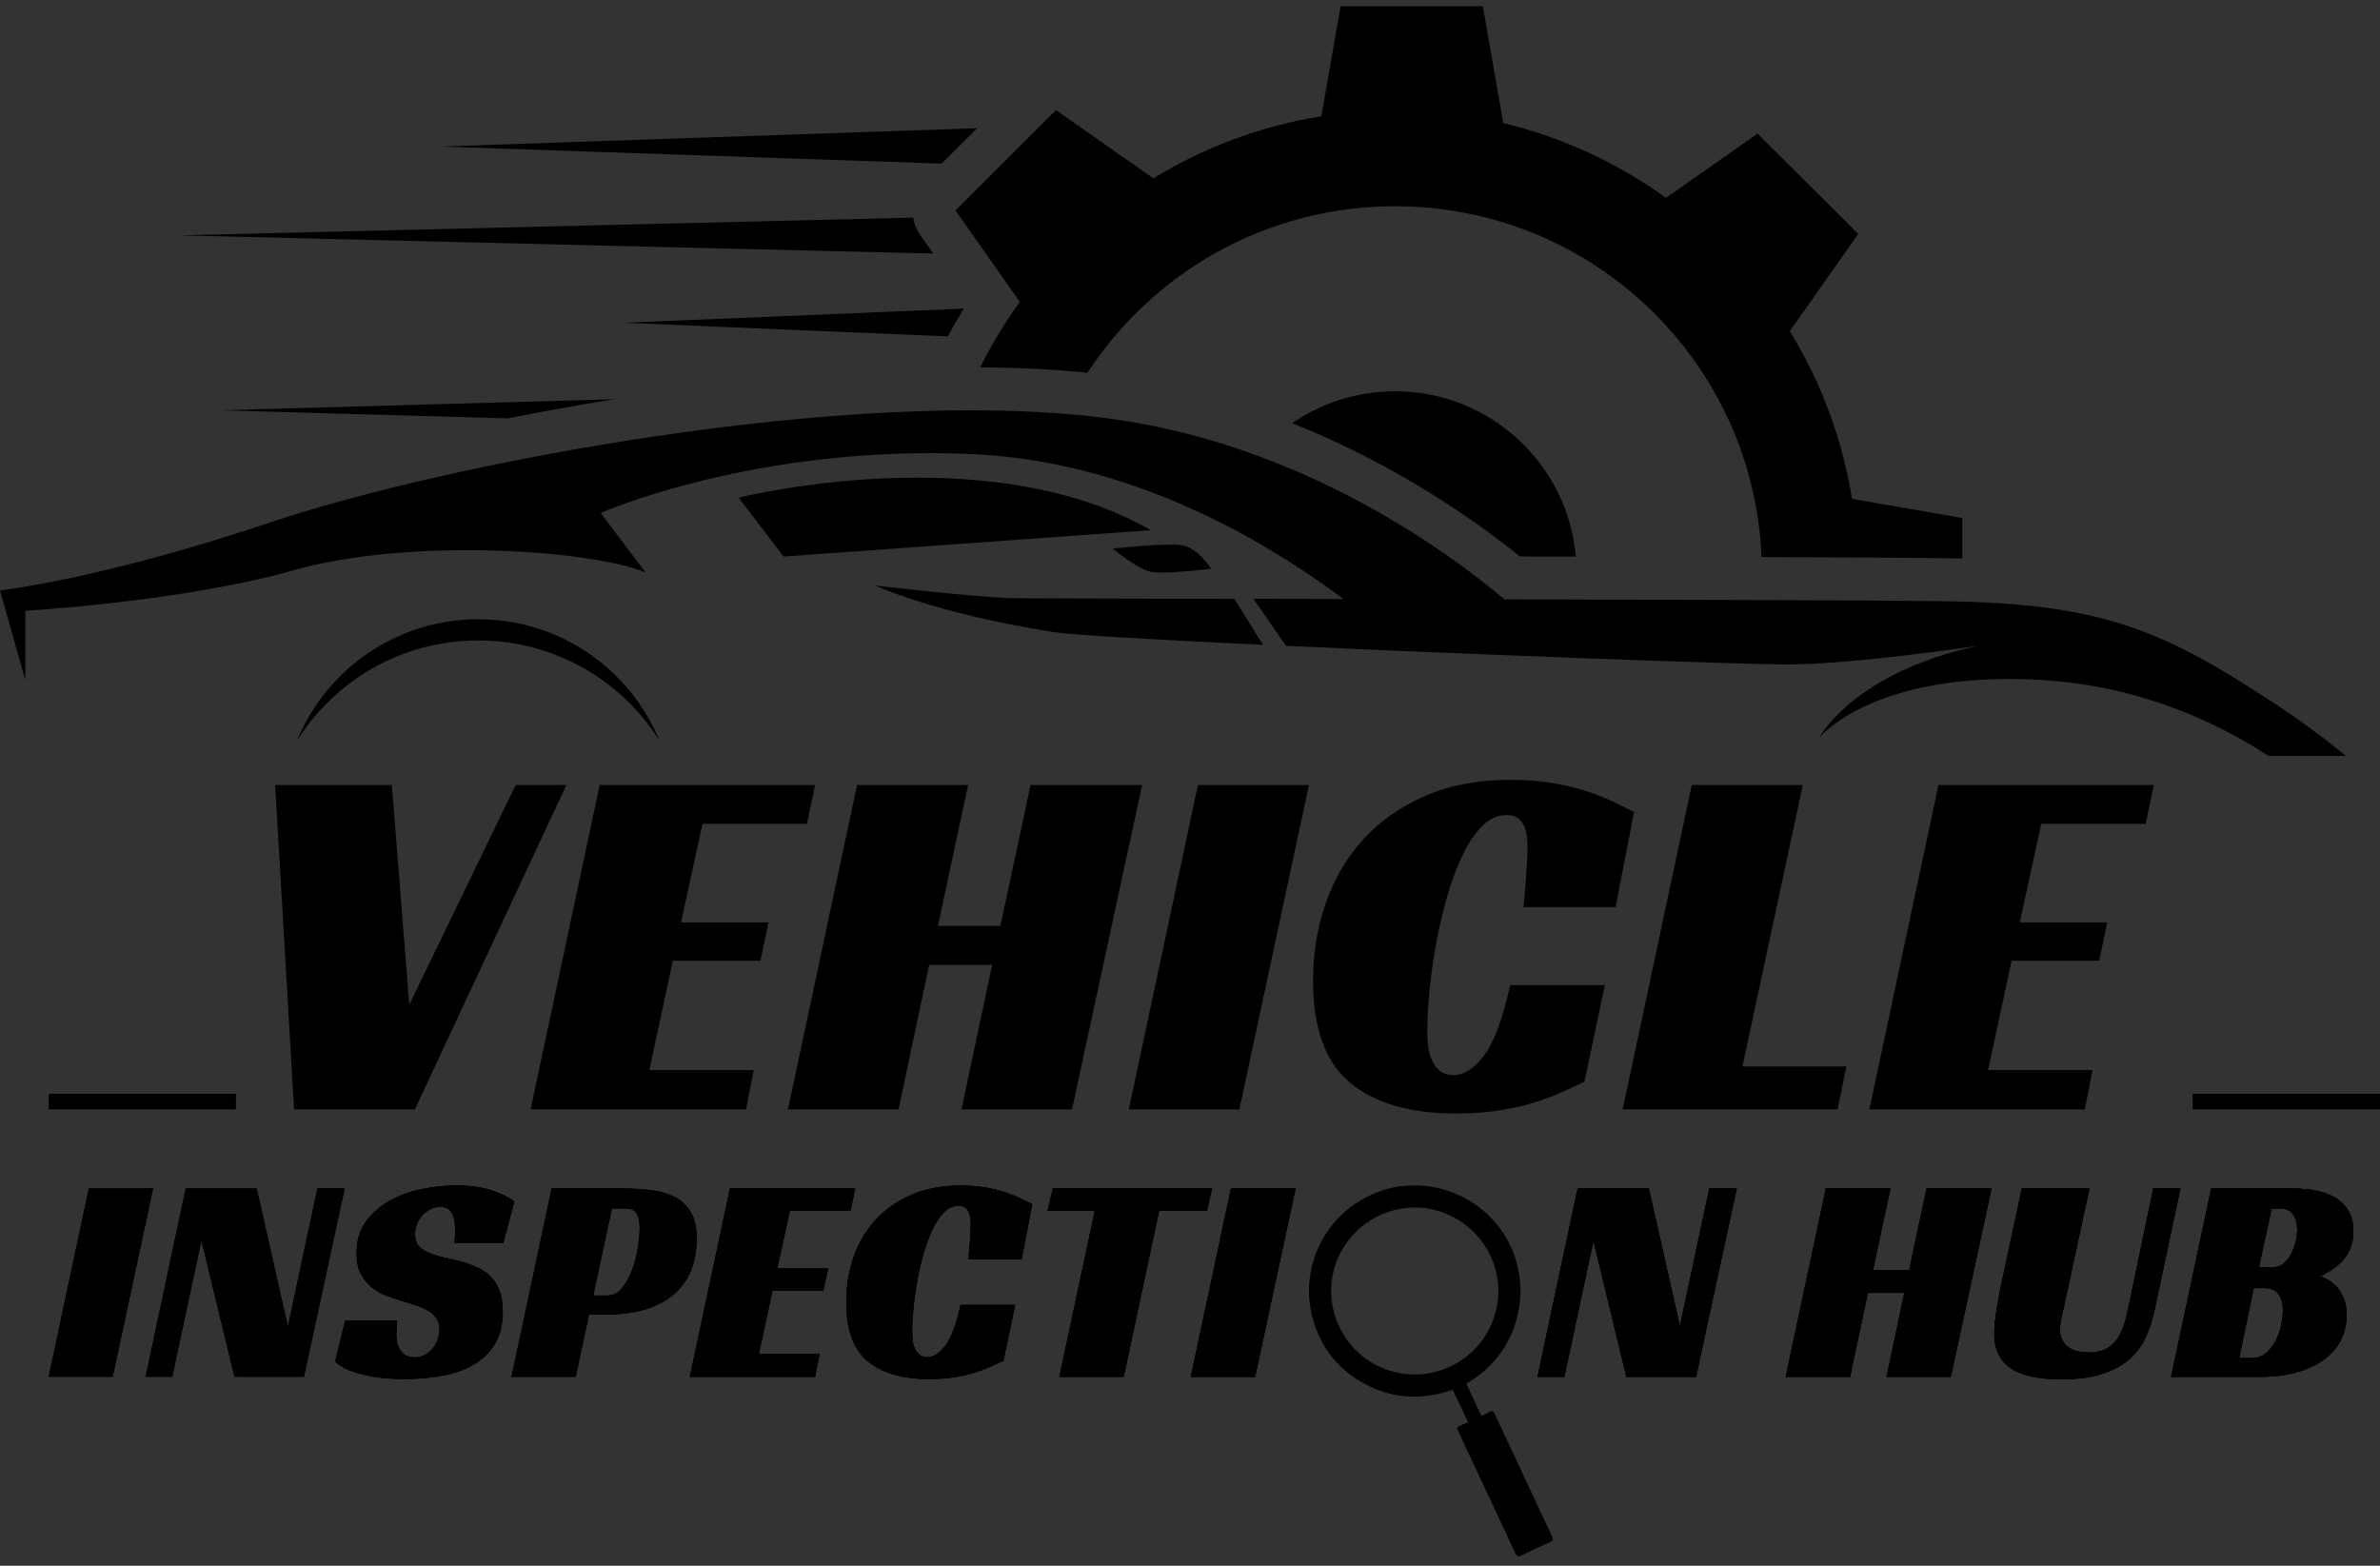 <svg width="152" height="100" viewBox="0 0 152 100" fill="none" xmlns="http://www.w3.org/2000/svg">
<rect x="0" y="0" width="152" height="100" fill="#333333" stroke="none"/>
<g clip-path="url(#clip0_78_300)">
<path d="M118.278 31.865C117.656 27.988 116.283 24.365 114.306 21.15L118.675 14.945L112.251 8.532L106.404 12.636C103.328 10.419 99.811 8.775 96.008 7.862L94.7 0.397H85.617L84.392 7.425C80.508 8.045 76.879 9.421 73.659 11.39L67.444 7.033L61.02 13.44L65.131 19.281C64.179 20.592 63.335 21.991 62.604 23.462C65.054 23.474 67.351 23.587 69.455 23.807C73.631 17.405 80.868 13.171 89.094 13.171C101.706 13.171 111.991 23.117 112.501 35.58C117.629 35.596 121.986 35.619 124.266 35.652C124.624 35.657 124.976 35.663 125.322 35.673V33.083L118.278 31.86V31.865Z" fill="black"/>
<path d="M97.073 35.541C94.303 33.308 89.215 29.692 82.529 27.026C84.392 25.743 86.656 24.991 89.094 24.991C95.154 24.991 100.129 29.632 100.639 35.545C99.435 35.545 98.242 35.541 97.073 35.541Z" fill="black"/>
<path d="M77.35 36.319C77.35 36.319 76.499 34.967 75.457 34.818C74.415 34.67 71.061 35.036 71.061 35.036C71.061 35.036 72.606 36.319 73.476 36.511C74.344 36.701 77.35 36.322 77.35 36.322V36.319Z" fill="black"/>
<path d="M64.423 38.193C62.096 38.123 55.876 37.396 55.876 37.396C59.054 38.749 63.539 39.789 67.24 40.363C68.509 40.56 73.924 40.866 80.663 41.185L78.831 38.251C71.04 38.234 65.205 38.221 64.428 38.197L64.423 38.193Z" fill="black"/>
<path d="M30.543 39.55C25.312 39.55 20.832 42.758 18.964 47.312C21.379 43.464 25.66 40.903 30.543 40.903C35.427 40.903 39.71 43.464 42.123 47.312C40.255 42.758 35.775 39.55 30.543 39.55Z" fill="black"/>
<path d="M145.04 44.782C138.022 40.169 134.024 38.538 124.224 38.399C119.877 38.337 108.075 38.304 96.085 38.279C92.312 35.108 82.872 28.224 70.416 26.675C54.101 24.646 28.353 29.642 17.354 33.336C6.359 37.03 0 37.706 0 37.706L1.615 43.43V39.006C1.615 39.006 11.675 38.434 18.816 36.405C25.957 34.376 37.527 35.052 41.23 36.56L38.362 32.761C38.362 32.761 48.264 28.379 62.129 29.002C73.385 29.509 82.345 35.698 85.807 38.258C83.819 38.253 81.886 38.251 80.051 38.246L82.13 41.248C94.862 41.836 111.397 42.438 114.1 42.438C118.373 42.438 126.35 41.241 126.35 41.241C118.336 42.957 116.185 47.122 116.185 47.122C116.185 47.122 119.626 42.802 130.363 43.427C136.91 43.807 141.947 46.353 144.884 48.284H149.828C148.615 47.277 147.049 46.1 145.045 44.78L145.04 44.782Z" fill="black"/>
<path d="M50.048 35.545L47.176 31.786C47.176 31.786 62.954 27.817 73.492 33.859L50.046 35.545H50.048Z" fill="black"/>
<path d="M62.407 8.189L60.138 10.45L28.158 9.359L62.407 8.189Z" fill="black"/>
<path d="M59.6 16.194L11.45 15.031L58.314 13.901C58.379 14.297 58.535 14.679 58.776 15.02L59.6 16.194Z" fill="black"/>
<path d="M61.556 19.71C61.198 20.286 60.857 20.877 60.539 21.482L39.856 20.615L61.556 19.71Z" fill="black"/>
<path d="M39.241 25.498C36.896 25.875 34.603 26.288 32.416 26.721L14.101 26.204L39.241 25.496V25.498Z" fill="black"/>
<path d="M15.066 69.862H3.102V70.856H15.066V69.862Z" fill="black"/>
<path d="M152.002 69.862H140.038V70.856H152.002V69.862Z" fill="black"/>
<path d="M17.574 50.135H25.026L26.138 64.166L32.935 50.135H36.172L26.497 70.856H18.783L17.574 50.135Z" fill="black"/>
<path d="M38.297 50.135H52.057L51.535 52.616H44.867L43.494 58.913H49.083L48.561 61.361H42.972L41.468 68.345H48.136L47.647 70.858H33.887L38.299 50.137L38.297 50.135Z" fill="black"/>
<path d="M68.465 70.856H61.405L63.365 61.621H59.344L57.384 70.856H50.324L54.737 50.135H61.829L59.901 59.14H63.889L65.817 50.135H72.942L68.465 70.856Z" fill="black"/>
<path d="M79.153 70.856H72.093L76.506 50.135H83.598L79.153 70.856Z" fill="black"/>
<path d="M101.182 69.093C100.637 69.355 100.075 69.609 99.5 69.859C98.922 70.11 98.307 70.327 97.653 70.513C96.999 70.698 96.287 70.844 95.512 70.953C94.739 71.062 93.894 71.115 92.978 71.115C90.057 71.115 87.809 70.462 86.229 69.158C84.649 67.851 83.86 65.677 83.86 62.631C83.86 60.868 84.132 59.21 84.677 57.656C85.222 56.102 86.027 54.742 87.097 53.577C88.164 52.414 89.482 51.495 91.052 50.818C92.621 50.144 94.419 49.806 96.447 49.806C97.405 49.806 98.282 49.871 99.078 50.001C99.873 50.13 100.593 50.3 101.235 50.506C101.878 50.712 102.456 50.934 102.968 51.175C103.479 51.416 103.943 51.643 104.358 51.861L103.182 57.929H97.298C97.319 57.711 97.347 57.429 97.379 57.081C97.412 56.734 97.44 56.379 97.46 56.02C97.481 55.661 97.504 55.309 97.525 54.96C97.546 54.612 97.558 54.318 97.558 54.08C97.558 53.906 97.546 53.704 97.525 53.475C97.504 53.248 97.449 53.023 97.363 52.806C97.277 52.588 97.14 52.41 96.955 52.266C96.769 52.125 96.523 52.053 96.219 52.053C95.653 52.053 95.136 52.287 94.667 52.755C94.198 53.222 93.778 53.843 93.41 54.614C93.038 55.386 92.711 56.261 92.428 57.241C92.145 58.221 91.911 59.214 91.725 60.227C91.54 61.239 91.398 62.232 91.301 63.212C91.203 64.192 91.155 65.051 91.155 65.79C91.155 66.008 91.166 66.279 91.187 66.605C91.208 66.932 91.273 67.247 91.384 67.553C91.493 67.858 91.663 68.118 91.89 68.335C92.12 68.553 92.431 68.662 92.823 68.662C93.498 68.662 94.152 68.243 94.783 67.407C95.414 66.571 95.971 65.074 96.451 62.92H102.497L101.189 69.088L101.182 69.093Z" fill="black"/>
<path d="M108.044 50.135H115.137L111.281 68.113H117.916L117.362 70.853H103.634L108.047 50.133L108.044 50.135Z" fill="black"/>
<path d="M123.798 50.135H137.558L137.036 52.616H130.368L128.995 58.913H134.583L134.061 61.361H128.472L126.969 68.345H133.637L133.147 70.858H119.387L123.8 50.137L123.798 50.135Z" fill="black"/>
<path d="M7.204 87.935H3.102L5.666 75.898H9.786L7.204 87.935Z" fill="url(#paint0_linear_78_300)"/>
<path d="M19.414 87.935H14.971L12.865 79.233L11.004 87.935H9.294L11.858 75.898H16.396L18.389 84.713L20.268 75.898H22.015L19.414 87.935Z" fill="url(#paint1_linear_78_300)"/>
<path d="M29.003 79.386C29.04 79.196 29.061 78.936 29.061 78.608C29.061 78.418 29.049 78.232 29.024 78.047C28.998 77.864 28.954 77.7 28.892 77.554C28.829 77.408 28.734 77.294 28.606 77.213C28.479 77.132 28.314 77.091 28.112 77.091C27.885 77.091 27.676 77.141 27.486 77.241C27.295 77.341 27.128 77.473 26.982 77.63C26.836 77.788 26.722 77.971 26.641 78.179C26.56 78.388 26.518 78.605 26.518 78.832C26.518 79.161 26.604 79.414 26.776 79.59C26.947 79.766 27.172 79.912 27.451 80.025C27.729 80.139 28.045 80.234 28.4 80.31C28.755 80.386 29.121 80.474 29.502 80.576C29.817 80.664 30.135 80.778 30.451 80.917C30.766 81.056 31.049 81.243 31.295 81.475C31.541 81.709 31.741 82.012 31.894 82.385C32.044 82.758 32.121 83.224 32.121 83.78C32.121 84.576 31.963 85.246 31.645 85.79C31.33 86.334 30.892 86.777 30.335 87.117C29.778 87.458 29.117 87.706 28.351 87.856C27.585 88.007 26.753 88.083 25.855 88.083C24.957 88.083 24.2 88.023 23.623 87.902C23.047 87.782 22.595 87.652 22.265 87.513C21.873 87.349 21.581 87.159 21.391 86.944L22.036 84.347H25.377C25.365 84.461 25.351 84.616 25.34 84.813C25.328 85.01 25.321 85.162 25.321 85.278C25.321 85.429 25.34 85.588 25.379 85.753C25.416 85.917 25.477 86.068 25.56 86.207C25.641 86.346 25.759 86.459 25.91 86.547C26.061 86.635 26.251 86.68 26.481 86.68C26.734 86.68 26.959 86.621 27.156 86.508C27.353 86.395 27.518 86.253 27.65 86.082C27.783 85.91 27.885 85.721 27.954 85.512C28.024 85.304 28.059 85.097 28.059 84.896C28.059 84.618 27.991 84.384 27.859 84.194C27.727 84.004 27.546 83.844 27.319 83.71C27.091 83.578 26.827 83.465 26.53 83.37C26.233 83.275 25.924 83.177 25.609 83.076C25.305 82.987 24.985 82.879 24.651 82.754C24.314 82.626 24.008 82.45 23.73 82.223C23.451 81.996 23.219 81.709 23.036 81.362C22.852 81.014 22.76 80.569 22.76 80.025C22.76 79.217 22.966 78.538 23.377 77.987C23.788 77.438 24.307 76.991 24.934 76.65C25.56 76.31 26.247 76.067 26.994 75.921C27.741 75.775 28.448 75.703 29.121 75.703C30.008 75.703 30.771 75.807 31.409 76.016C32.047 76.224 32.532 76.468 32.861 76.745L32.158 79.381H29.005L29.003 79.386Z" fill="url(#paint2_linear_78_300)"/>
<path d="M37.622 83.953L36.768 87.935H32.666L35.23 75.898H39.617C40.339 75.898 40.998 75.935 41.592 76.011C42.185 76.088 42.698 76.238 43.13 76.465C43.559 76.692 43.895 77.019 44.137 77.443C44.378 77.867 44.498 78.432 44.498 79.14C44.498 79.798 44.394 80.419 44.185 81.007C43.977 81.596 43.64 82.107 43.178 82.543C42.717 82.978 42.118 83.323 41.385 83.576C40.65 83.828 39.759 83.956 38.708 83.956H37.624L37.622 83.953ZM38.761 82.74C39.142 82.74 39.459 82.582 39.719 82.265C39.979 81.95 40.195 81.563 40.364 81.109C40.533 80.655 40.659 80.18 40.735 79.687C40.812 79.194 40.849 78.765 40.849 78.399C40.849 78.059 40.791 77.772 40.677 77.538C40.564 77.304 40.315 77.188 39.937 77.188H39.084L37.886 82.742H38.759L38.761 82.74Z" fill="url(#paint3_linear_78_300)"/>
<path d="M64.094 86.911C63.778 87.062 63.451 87.212 63.117 87.356C62.78 87.502 62.423 87.627 62.045 87.736C61.664 87.842 61.252 87.928 60.801 87.993C60.351 88.055 59.862 88.088 59.331 88.088C57.635 88.088 56.326 87.708 55.41 86.95C54.491 86.193 54.034 84.928 54.034 83.159C54.034 82.135 54.192 81.172 54.509 80.268C54.825 79.365 55.294 78.575 55.915 77.899C56.535 77.222 57.303 76.69 58.212 76.296C59.124 75.905 60.168 75.708 61.344 75.708C61.901 75.708 62.411 75.745 62.873 75.821C63.335 75.898 63.752 75.995 64.126 76.115C64.499 76.236 64.836 76.365 65.133 76.504C65.43 76.644 65.699 76.775 65.94 76.903L65.256 80.428H61.838C61.85 80.303 61.866 80.139 61.885 79.935C61.903 79.733 61.92 79.527 61.931 79.319C61.943 79.11 61.957 78.904 61.968 78.703C61.98 78.501 61.987 78.33 61.987 78.191C61.987 78.089 61.98 77.973 61.968 77.841C61.957 77.709 61.924 77.579 61.873 77.452C61.822 77.324 61.743 77.22 61.637 77.139C61.53 77.058 61.386 77.016 61.21 77.016C60.88 77.016 60.579 77.153 60.307 77.424C60.036 77.695 59.792 78.056 59.576 78.506C59.361 78.955 59.17 79.462 59.006 80.032C58.841 80.602 58.704 81.178 58.597 81.767C58.491 82.355 58.407 82.932 58.351 83.502C58.293 84.071 58.266 84.569 58.266 84.998C58.266 85.125 58.273 85.283 58.284 85.473C58.296 85.663 58.335 85.846 58.398 86.022C58.461 86.198 58.56 86.351 58.693 86.476C58.825 86.603 59.006 86.666 59.233 86.666C59.625 86.666 60.006 86.422 60.372 85.936C60.739 85.45 61.061 84.581 61.34 83.33H64.852L64.094 86.913V86.911Z" fill="url(#paint4_linear_78_300)"/>
<path d="M77.081 77.338H74.023L71.764 87.935H67.662L69.921 77.338H66.903L67.244 75.898H77.404L77.081 77.338Z" fill="black"/>
<path d="M80.157 87.935H76.056L78.619 75.898H82.74L80.157 87.935Z" fill="black"/>
<path d="M108.316 87.935H103.873L101.766 79.233L99.906 87.935H98.196L100.76 75.898H105.298L107.29 84.713L109.17 75.898H110.917L108.316 87.935Z" fill="black"/>
<path d="M124.589 87.935H120.487L121.626 82.571H119.29L118.151 87.935H114.049L116.612 75.898H120.733L119.612 81.13H121.93L123.05 75.898H127.189L124.589 87.935Z" fill="black"/>
<path d="M131.767 83.631C131.704 83.909 131.653 84.15 131.616 84.352C131.579 84.553 131.558 84.743 131.558 84.921C131.558 85.364 131.714 85.718 132.024 85.982C132.335 86.249 132.792 86.381 133.4 86.381C133.843 86.381 134.208 86.304 134.493 86.154C134.778 86.003 135.013 85.799 135.196 85.547C135.379 85.294 135.525 85.005 135.632 84.676C135.739 84.347 135.832 83.999 135.908 83.634L137.523 75.9H139.251L137.6 83.673C137.472 84.28 137.289 84.85 137.05 85.38C136.808 85.91 136.465 86.378 136.015 86.784C135.565 87.189 134.987 87.506 134.277 87.74C133.567 87.974 132.688 88.09 131.637 88.09C130.18 88.09 129.106 87.854 128.41 87.379C127.714 86.904 127.366 86.174 127.366 85.19C127.366 84.748 127.424 84.185 127.538 83.504C127.651 82.821 127.797 82.082 127.974 81.285L129.131 75.902H133.442L131.772 83.636L131.767 83.631Z" fill="black"/>
<path d="M150.299 78.647C150.299 79.013 150.246 79.342 150.137 79.634C150.03 79.925 149.88 80.183 149.692 80.412C149.504 80.641 149.281 80.843 149.028 81.019C148.775 81.197 148.497 81.359 148.193 81.512C148.332 81.563 148.497 81.642 148.687 81.748C148.877 81.855 149.061 82.005 149.237 82.193C149.413 82.383 149.562 82.626 149.682 82.922C149.803 83.219 149.863 83.583 149.863 84.013C149.863 84.583 149.743 85.107 149.501 85.586C149.26 86.066 148.903 86.48 148.43 86.828C147.954 87.175 147.372 87.446 146.683 87.643C145.993 87.84 145.198 87.937 144.3 87.937H138.66L141.223 75.9H146.216C146.71 75.9 147.2 75.935 147.687 76.004C148.174 76.074 148.61 76.21 148.998 76.412C149.383 76.613 149.696 76.896 149.938 77.255C150.179 77.614 150.299 78.079 150.299 78.649V78.647ZM143.769 86.742C144.149 86.742 144.465 86.635 144.717 86.42C144.97 86.204 145.179 85.941 145.344 85.623C145.509 85.308 145.625 84.975 145.694 84.627C145.764 84.28 145.799 83.974 145.799 83.708C145.799 83.265 145.706 82.916 145.522 82.656C145.339 82.397 145.045 82.267 144.639 82.267H143.936L143.005 86.742H143.764H143.769ZM145.135 80.94C145.413 80.94 145.65 80.859 145.847 80.694C146.044 80.53 146.205 80.324 146.332 80.078C146.46 79.833 146.553 79.566 146.618 79.281C146.68 78.997 146.713 78.742 146.713 78.513C146.713 78.147 146.627 77.834 146.457 77.575C146.286 77.315 146.017 77.185 145.65 77.185H145.079L144.263 80.94H145.135Z" fill="black"/>
<path d="M7.204 87.935H3.102L5.666 75.898H9.786L7.204 87.935Z" fill="black"/>
<path d="M19.414 87.935H14.971L12.865 79.233L11.004 87.935H9.294L11.858 75.898H16.396L18.389 84.713L20.268 75.898H22.015L19.414 87.935Z" fill="black"/>
<path d="M29.003 79.386C29.04 79.196 29.061 78.936 29.061 78.608C29.061 78.418 29.049 78.232 29.024 78.047C28.998 77.864 28.954 77.7 28.892 77.554C28.829 77.408 28.734 77.294 28.606 77.213C28.479 77.132 28.314 77.091 28.112 77.091C27.885 77.091 27.676 77.141 27.486 77.241C27.295 77.341 27.128 77.473 26.982 77.63C26.836 77.788 26.722 77.971 26.641 78.179C26.56 78.388 26.518 78.605 26.518 78.832C26.518 79.161 26.604 79.414 26.776 79.59C26.947 79.766 27.172 79.912 27.451 80.025C27.729 80.139 28.045 80.234 28.4 80.31C28.755 80.386 29.121 80.474 29.502 80.576C29.817 80.664 30.135 80.778 30.451 80.917C30.766 81.056 31.049 81.243 31.295 81.475C31.541 81.709 31.741 82.012 31.894 82.385C32.044 82.758 32.121 83.224 32.121 83.78C32.121 84.576 31.963 85.246 31.645 85.79C31.33 86.334 30.892 86.777 30.335 87.117C29.778 87.458 29.117 87.706 28.351 87.856C27.585 88.007 26.753 88.083 25.855 88.083C24.957 88.083 24.2 88.023 23.623 87.902C23.047 87.782 22.595 87.652 22.265 87.513C21.873 87.349 21.581 87.159 21.391 86.944L22.036 84.347H25.377C25.365 84.461 25.351 84.616 25.34 84.813C25.328 85.01 25.321 85.162 25.321 85.278C25.321 85.429 25.34 85.588 25.379 85.753C25.416 85.917 25.477 86.068 25.56 86.207C25.641 86.346 25.759 86.459 25.91 86.547C26.061 86.635 26.251 86.68 26.481 86.68C26.734 86.68 26.959 86.621 27.156 86.508C27.353 86.395 27.518 86.253 27.65 86.082C27.783 85.91 27.885 85.721 27.954 85.512C28.024 85.304 28.059 85.097 28.059 84.896C28.059 84.618 27.991 84.384 27.859 84.194C27.727 84.004 27.546 83.844 27.319 83.71C27.091 83.578 26.827 83.465 26.53 83.37C26.233 83.275 25.924 83.177 25.609 83.076C25.305 82.987 24.985 82.879 24.651 82.754C24.314 82.626 24.008 82.45 23.73 82.223C23.451 81.996 23.219 81.709 23.036 81.362C22.852 81.014 22.76 80.569 22.76 80.025C22.76 79.217 22.966 78.538 23.377 77.987C23.788 77.438 24.307 76.991 24.934 76.65C25.56 76.31 26.247 76.067 26.994 75.921C27.741 75.775 28.448 75.703 29.121 75.703C30.008 75.703 30.771 75.807 31.409 76.016C32.047 76.224 32.532 76.468 32.861 76.745L32.158 79.381H29.005L29.003 79.386Z" fill="black"/>
<path d="M37.622 83.953L36.768 87.935H32.666L35.23 75.898H39.617C40.339 75.898 40.998 75.935 41.592 76.011C42.185 76.088 42.698 76.238 43.13 76.465C43.559 76.692 43.895 77.019 44.137 77.443C44.378 77.867 44.498 78.432 44.498 79.14C44.498 79.798 44.394 80.419 44.185 81.007C43.977 81.596 43.64 82.107 43.178 82.543C42.717 82.978 42.118 83.323 41.385 83.576C40.65 83.828 39.759 83.956 38.708 83.956H37.624L37.622 83.953ZM38.761 82.74C39.142 82.74 39.459 82.582 39.719 82.265C39.979 81.95 40.195 81.563 40.364 81.109C40.533 80.655 40.659 80.18 40.735 79.687C40.812 79.194 40.849 78.765 40.849 78.399C40.849 78.059 40.791 77.772 40.677 77.538C40.564 77.304 40.315 77.188 39.937 77.188H39.084L37.886 82.742H38.759L38.761 82.74Z" fill="black"/>
<path d="M46.624 75.898H54.618L54.315 77.338H50.44L49.642 80.998H52.89L52.586 82.42H49.338L48.463 86.476H52.338L52.053 87.935H44.058L46.621 75.898H46.624Z" fill="black"/>
<path d="M64.094 86.911C63.778 87.062 63.451 87.212 63.117 87.356C62.78 87.502 62.423 87.627 62.045 87.736C61.664 87.842 61.252 87.928 60.801 87.993C60.351 88.055 59.862 88.088 59.331 88.088C57.635 88.088 56.326 87.708 55.41 86.95C54.491 86.193 54.034 84.928 54.034 83.159C54.034 82.135 54.192 81.172 54.509 80.268C54.825 79.365 55.294 78.575 55.915 77.899C56.535 77.222 57.303 76.69 58.212 76.296C59.124 75.905 60.168 75.708 61.344 75.708C61.901 75.708 62.411 75.745 62.873 75.821C63.335 75.898 63.752 75.995 64.126 76.115C64.499 76.236 64.836 76.365 65.133 76.504C65.43 76.644 65.699 76.775 65.94 76.903L65.256 80.428H61.838C61.85 80.303 61.866 80.139 61.885 79.935C61.903 79.733 61.92 79.527 61.931 79.319C61.943 79.11 61.957 78.904 61.968 78.703C61.98 78.501 61.987 78.33 61.987 78.191C61.987 78.089 61.98 77.973 61.968 77.841C61.957 77.709 61.924 77.579 61.873 77.452C61.822 77.324 61.743 77.22 61.637 77.139C61.53 77.058 61.386 77.016 61.21 77.016C60.88 77.016 60.579 77.153 60.307 77.424C60.036 77.695 59.792 78.056 59.576 78.506C59.361 78.955 59.17 79.462 59.006 80.032C58.841 80.602 58.704 81.178 58.597 81.767C58.491 82.355 58.407 82.932 58.351 83.502C58.293 84.071 58.266 84.569 58.266 84.998C58.266 85.125 58.273 85.283 58.284 85.473C58.296 85.663 58.335 85.846 58.398 86.022C58.461 86.198 58.56 86.351 58.693 86.476C58.825 86.603 59.006 86.666 59.233 86.666C59.625 86.666 60.006 86.422 60.372 85.936C60.739 85.45 61.061 84.581 61.34 83.33H64.852L64.094 86.913V86.911Z" fill="black"/>
<path d="M77.081 77.338H74.023L71.764 87.935H67.662L69.921 77.338H66.903L67.244 75.898H77.404L77.081 77.338Z" fill="black"/>
<path d="M80.157 87.935H76.056L78.619 75.898H82.74L80.157 87.935Z" fill="black"/>
<path d="M108.316 87.935H103.873L101.766 79.233L99.906 87.935H98.196L100.76 75.898H105.298L107.29 84.713L109.17 75.898H110.917L108.316 87.935Z" fill="black"/>
<path d="M124.589 87.935H120.487L121.626 82.571H119.29L118.151 87.935H114.049L116.612 75.898H120.733L119.612 81.13H121.93L123.05 75.898H127.189L124.589 87.935Z" fill="black"/>
<path d="M131.767 83.631C131.704 83.909 131.653 84.15 131.616 84.352C131.579 84.553 131.558 84.743 131.558 84.921C131.558 85.364 131.714 85.718 132.024 85.982C132.335 86.249 132.792 86.381 133.4 86.381C133.843 86.381 134.208 86.304 134.493 86.154C134.778 86.003 135.013 85.799 135.196 85.547C135.379 85.294 135.525 85.005 135.632 84.676C135.739 84.347 135.832 83.999 135.908 83.634L137.523 75.9H139.251L137.6 83.673C137.472 84.28 137.289 84.85 137.05 85.38C136.808 85.91 136.465 86.378 136.015 86.784C135.565 87.189 134.987 87.506 134.277 87.74C133.567 87.974 132.688 88.09 131.637 88.09C130.18 88.09 129.106 87.854 128.41 87.379C127.714 86.904 127.366 86.174 127.366 85.19C127.366 84.748 127.424 84.185 127.538 83.504C127.651 82.821 127.797 82.082 127.974 81.285L129.131 75.902H133.442L131.772 83.636L131.767 83.631Z" fill="black"/>
<path d="M150.299 78.647C150.299 79.013 150.246 79.342 150.137 79.634C150.03 79.925 149.88 80.183 149.692 80.412C149.504 80.641 149.281 80.843 149.028 81.019C148.775 81.197 148.497 81.359 148.193 81.512C148.332 81.563 148.497 81.642 148.687 81.748C148.877 81.855 149.061 82.005 149.237 82.193C149.413 82.383 149.562 82.626 149.682 82.922C149.803 83.219 149.863 83.583 149.863 84.013C149.863 84.583 149.743 85.107 149.501 85.586C149.26 86.066 148.903 86.48 148.43 86.828C147.954 87.175 147.372 87.446 146.683 87.643C145.993 87.84 145.198 87.937 144.3 87.937H138.66L141.223 75.9H146.216C146.71 75.9 147.2 75.935 147.687 76.004C148.174 76.074 148.61 76.21 148.998 76.412C149.383 76.613 149.696 76.896 149.938 77.255C150.179 77.614 150.299 78.079 150.299 78.649V78.647ZM143.769 86.742C144.149 86.742 144.465 86.635 144.717 86.42C144.97 86.204 145.179 85.941 145.344 85.623C145.509 85.308 145.625 84.975 145.694 84.627C145.764 84.28 145.799 83.974 145.799 83.708C145.799 83.265 145.706 82.916 145.522 82.656C145.339 82.397 145.045 82.267 144.639 82.267H143.936L143.005 86.742H143.764H143.769ZM145.135 80.94C145.413 80.94 145.65 80.859 145.847 80.694C146.044 80.53 146.205 80.324 146.332 80.078C146.46 79.833 146.553 79.566 146.618 79.281C146.68 78.997 146.713 78.742 146.713 78.513C146.713 78.147 146.627 77.834 146.457 77.575C146.286 77.315 146.017 77.185 145.65 77.185H145.079L144.263 80.94H145.135Z" fill="black"/>
<path d="M7.204 87.935H3.102L5.666 75.898H9.786L7.204 87.935Z" fill="black"/>
<path d="M19.414 87.935H14.971L12.865 79.233L11.004 87.935H9.294L11.858 75.898H16.396L18.389 84.713L20.268 75.898H22.015L19.414 87.935Z" fill="black"/>
<path d="M29.003 79.386C29.04 79.196 29.061 78.936 29.061 78.608C29.061 78.418 29.049 78.232 29.024 78.047C28.998 77.864 28.954 77.7 28.892 77.554C28.829 77.408 28.734 77.294 28.606 77.213C28.479 77.132 28.314 77.091 28.112 77.091C27.885 77.091 27.676 77.141 27.486 77.241C27.295 77.341 27.128 77.473 26.982 77.63C26.836 77.788 26.722 77.971 26.641 78.179C26.56 78.388 26.518 78.605 26.518 78.832C26.518 79.161 26.604 79.414 26.776 79.59C26.947 79.766 27.172 79.912 27.451 80.025C27.729 80.139 28.045 80.234 28.4 80.31C28.755 80.386 29.121 80.474 29.502 80.576C29.817 80.664 30.135 80.778 30.451 80.917C30.766 81.056 31.049 81.243 31.295 81.475C31.541 81.709 31.741 82.012 31.894 82.385C32.044 82.758 32.121 83.224 32.121 83.78C32.121 84.576 31.963 85.246 31.645 85.79C31.33 86.334 30.892 86.777 30.335 87.117C29.778 87.458 29.117 87.706 28.351 87.856C27.585 88.007 26.753 88.083 25.855 88.083C24.957 88.083 24.2 88.023 23.623 87.902C23.047 87.782 22.595 87.652 22.265 87.513C21.873 87.349 21.581 87.159 21.391 86.944L22.036 84.347H25.377C25.365 84.461 25.351 84.616 25.34 84.813C25.328 85.01 25.321 85.162 25.321 85.278C25.321 85.429 25.34 85.588 25.379 85.753C25.416 85.917 25.477 86.068 25.56 86.207C25.641 86.346 25.759 86.459 25.91 86.547C26.061 86.635 26.251 86.68 26.481 86.68C26.734 86.68 26.959 86.621 27.156 86.508C27.353 86.395 27.518 86.253 27.65 86.082C27.783 85.91 27.885 85.721 27.954 85.512C28.024 85.304 28.059 85.097 28.059 84.896C28.059 84.618 27.991 84.384 27.859 84.194C27.727 84.004 27.546 83.844 27.319 83.71C27.091 83.578 26.827 83.465 26.53 83.37C26.233 83.275 25.924 83.177 25.609 83.076C25.305 82.987 24.985 82.879 24.651 82.754C24.314 82.626 24.008 82.45 23.73 82.223C23.451 81.996 23.219 81.709 23.036 81.362C22.852 81.014 22.76 80.569 22.76 80.025C22.76 79.217 22.966 78.538 23.377 77.987C23.788 77.438 24.307 76.991 24.934 76.65C25.56 76.31 26.247 76.067 26.994 75.921C27.741 75.775 28.448 75.703 29.121 75.703C30.008 75.703 30.771 75.807 31.409 76.016C32.047 76.224 32.532 76.468 32.861 76.745L32.158 79.381H29.005L29.003 79.386Z" fill="black"/>
<path d="M37.622 83.953L36.768 87.935H32.666L35.23 75.898H39.617C40.339 75.898 40.998 75.935 41.592 76.011C42.185 76.088 42.698 76.238 43.13 76.465C43.559 76.692 43.895 77.019 44.137 77.443C44.378 77.867 44.498 78.432 44.498 79.14C44.498 79.798 44.394 80.419 44.185 81.007C43.977 81.596 43.64 82.107 43.178 82.543C42.717 82.978 42.118 83.323 41.385 83.576C40.65 83.828 39.759 83.956 38.708 83.956H37.624L37.622 83.953ZM38.761 82.74C39.142 82.74 39.459 82.582 39.719 82.265C39.979 81.95 40.195 81.563 40.364 81.109C40.533 80.655 40.659 80.18 40.735 79.687C40.812 79.194 40.849 78.765 40.849 78.399C40.849 78.059 40.791 77.772 40.677 77.538C40.564 77.304 40.315 77.188 39.937 77.188H39.084L37.886 82.742H38.759L38.761 82.74Z" fill="black"/>
<path d="M46.624 75.898H54.618L54.315 77.338H50.44L49.642 80.998H52.89L52.586 82.42H49.338L48.463 86.476H52.338L52.053 87.935H44.058L46.621 75.898H46.624Z" fill="black"/>
<path d="M64.094 86.911C63.778 87.062 63.451 87.212 63.117 87.356C62.78 87.502 62.423 87.627 62.045 87.736C61.664 87.842 61.252 87.928 60.801 87.993C60.351 88.055 59.862 88.088 59.331 88.088C57.635 88.088 56.326 87.708 55.41 86.95C54.491 86.193 54.034 84.928 54.034 83.159C54.034 82.135 54.192 81.172 54.509 80.268C54.825 79.365 55.294 78.575 55.915 77.899C56.535 77.222 57.303 76.69 58.212 76.296C59.124 75.905 60.168 75.708 61.344 75.708C61.901 75.708 62.411 75.745 62.873 75.821C63.335 75.898 63.752 75.995 64.126 76.115C64.499 76.236 64.836 76.365 65.133 76.504C65.43 76.644 65.699 76.775 65.94 76.903L65.256 80.428H61.838C61.85 80.303 61.866 80.139 61.885 79.935C61.903 79.733 61.92 79.527 61.931 79.319C61.943 79.11 61.957 78.904 61.968 78.703C61.98 78.501 61.987 78.33 61.987 78.191C61.987 78.089 61.98 77.973 61.968 77.841C61.957 77.709 61.924 77.579 61.873 77.452C61.822 77.324 61.743 77.22 61.637 77.139C61.53 77.058 61.386 77.016 61.21 77.016C60.88 77.016 60.579 77.153 60.307 77.424C60.036 77.695 59.792 78.056 59.576 78.506C59.361 78.955 59.17 79.462 59.006 80.032C58.841 80.602 58.704 81.178 58.597 81.767C58.491 82.355 58.407 82.932 58.351 83.502C58.293 84.071 58.266 84.569 58.266 84.998C58.266 85.125 58.273 85.283 58.284 85.473C58.296 85.663 58.335 85.846 58.398 86.022C58.461 86.198 58.56 86.351 58.693 86.476C58.825 86.603 59.006 86.666 59.233 86.666C59.625 86.666 60.006 86.422 60.372 85.936C60.739 85.45 61.061 84.581 61.34 83.33H64.852L64.094 86.913V86.911Z" fill="black"/>
<path d="M77.081 77.338H74.023L71.764 87.935H67.662L69.921 77.338H66.903L67.244 75.898H77.404L77.081 77.338Z" fill="black"/>
<path d="M80.157 87.935H76.056L78.619 75.898H82.74L80.157 87.935Z" fill="black"/>
<path d="M108.316 87.935H103.873L101.766 79.233L99.906 87.935H98.196L100.76 75.898H105.298L107.29 84.713L109.17 75.898H110.917L108.316 87.935Z" fill="black"/>
<path d="M124.589 87.935H120.487L121.626 82.571H119.29L118.151 87.935H114.049L116.612 75.898H120.733L119.612 81.13H121.93L123.05 75.898H127.189L124.589 87.935Z" fill="black"/>
<path d="M131.767 83.631C131.704 83.909 131.653 84.15 131.616 84.352C131.579 84.553 131.558 84.743 131.558 84.921C131.558 85.364 131.714 85.718 132.024 85.982C132.335 86.249 132.792 86.381 133.4 86.381C133.843 86.381 134.208 86.304 134.493 86.154C134.778 86.003 135.013 85.799 135.196 85.547C135.379 85.294 135.525 85.005 135.632 84.676C135.739 84.347 135.832 83.999 135.908 83.634L137.523 75.9H139.251L137.6 83.673C137.472 84.28 137.289 84.85 137.05 85.38C136.808 85.91 136.465 86.378 136.015 86.784C135.565 87.189 134.987 87.506 134.277 87.74C133.567 87.974 132.688 88.09 131.637 88.09C130.18 88.09 129.106 87.854 128.41 87.379C127.714 86.904 127.366 86.174 127.366 85.19C127.366 84.748 127.424 84.185 127.538 83.504C127.651 82.821 127.797 82.082 127.974 81.285L129.131 75.902H133.442L131.772 83.636L131.767 83.631Z" fill="black"/>
<path d="M150.299 78.647C150.299 79.013 150.246 79.342 150.137 79.634C150.03 79.925 149.88 80.183 149.692 80.412C149.504 80.641 149.281 80.843 149.028 81.019C148.775 81.197 148.497 81.359 148.193 81.512C148.332 81.563 148.497 81.642 148.687 81.748C148.877 81.855 149.061 82.005 149.237 82.193C149.413 82.383 149.562 82.626 149.682 82.922C149.803 83.219 149.863 83.583 149.863 84.013C149.863 84.583 149.743 85.107 149.501 85.586C149.26 86.066 148.903 86.48 148.43 86.828C147.954 87.175 147.372 87.446 146.683 87.643C145.993 87.84 145.198 87.937 144.3 87.937H138.66L141.223 75.9H146.216C146.71 75.9 147.2 75.935 147.687 76.004C148.174 76.074 148.61 76.21 148.998 76.412C149.383 76.613 149.696 76.896 149.938 77.255C150.179 77.614 150.299 78.079 150.299 78.649V78.647ZM143.769 86.742C144.149 86.742 144.465 86.635 144.717 86.42C144.97 86.204 145.179 85.941 145.344 85.623C145.509 85.308 145.625 84.975 145.694 84.627C145.764 84.28 145.799 83.974 145.799 83.708C145.799 83.265 145.706 82.916 145.522 82.656C145.339 82.397 145.045 82.267 144.639 82.267H143.936L143.005 86.742H143.764H143.769ZM145.135 80.94C145.413 80.94 145.65 80.859 145.847 80.694C146.044 80.53 146.205 80.324 146.332 80.078C146.46 79.833 146.553 79.566 146.618 79.281C146.68 78.997 146.713 78.742 146.713 78.513C146.713 78.147 146.627 77.834 146.457 77.575C146.286 77.315 146.017 77.185 145.65 77.185H145.079L144.263 80.94H145.135Z" fill="black"/>
<path d="M7.204 87.935H3.102L5.666 75.898H9.786L7.204 87.935Z" fill="black"/>
<path d="M19.414 87.935H14.971L12.865 79.233L11.004 87.935H9.294L11.858 75.898H16.396L18.389 84.713L20.268 75.898H22.015L19.414 87.935Z" fill="black"/>
<path d="M29.003 79.386C29.04 79.196 29.061 78.936 29.061 78.608C29.061 78.418 29.049 78.232 29.024 78.047C28.998 77.864 28.954 77.7 28.892 77.554C28.829 77.408 28.734 77.294 28.606 77.213C28.479 77.132 28.314 77.091 28.112 77.091C27.885 77.091 27.676 77.141 27.486 77.241C27.295 77.341 27.128 77.473 26.982 77.63C26.836 77.788 26.722 77.971 26.641 78.179C26.56 78.388 26.518 78.605 26.518 78.832C26.518 79.161 26.604 79.414 26.776 79.59C26.947 79.766 27.172 79.912 27.451 80.025C27.729 80.139 28.045 80.234 28.4 80.31C28.755 80.386 29.121 80.474 29.502 80.576C29.817 80.664 30.135 80.778 30.451 80.917C30.766 81.056 31.049 81.243 31.295 81.475C31.541 81.709 31.741 82.012 31.894 82.385C32.044 82.758 32.121 83.224 32.121 83.78C32.121 84.576 31.963 85.246 31.645 85.79C31.33 86.334 30.892 86.777 30.335 87.117C29.778 87.458 29.117 87.706 28.351 87.856C27.585 88.007 26.753 88.083 25.855 88.083C24.957 88.083 24.2 88.023 23.623 87.902C23.047 87.782 22.595 87.652 22.265 87.513C21.873 87.349 21.581 87.159 21.391 86.944L22.036 84.347H25.377C25.365 84.461 25.351 84.616 25.34 84.813C25.328 85.01 25.321 85.162 25.321 85.278C25.321 85.429 25.34 85.588 25.379 85.753C25.416 85.917 25.477 86.068 25.56 86.207C25.641 86.346 25.759 86.459 25.91 86.547C26.061 86.635 26.251 86.68 26.481 86.68C26.734 86.68 26.959 86.621 27.156 86.508C27.353 86.395 27.518 86.253 27.65 86.082C27.783 85.91 27.885 85.721 27.954 85.512C28.024 85.304 28.059 85.097 28.059 84.896C28.059 84.618 27.991 84.384 27.859 84.194C27.727 84.004 27.546 83.844 27.319 83.71C27.091 83.578 26.827 83.465 26.53 83.37C26.233 83.275 25.924 83.177 25.609 83.076C25.305 82.987 24.985 82.879 24.651 82.754C24.314 82.626 24.008 82.45 23.73 82.223C23.451 81.996 23.219 81.709 23.036 81.362C22.852 81.014 22.76 80.569 22.76 80.025C22.76 79.217 22.966 78.538 23.377 77.987C23.788 77.438 24.307 76.991 24.934 76.65C25.56 76.31 26.247 76.067 26.994 75.921C27.741 75.775 28.448 75.703 29.121 75.703C30.008 75.703 30.771 75.807 31.409 76.016C32.047 76.224 32.532 76.468 32.861 76.745L32.158 79.381H29.005L29.003 79.386Z" fill="black"/>
<path d="M37.622 83.953L36.768 87.935H32.666L35.23 75.898H39.617C40.339 75.898 40.998 75.935 41.592 76.011C42.185 76.088 42.698 76.238 43.13 76.465C43.559 76.692 43.895 77.019 44.137 77.443C44.378 77.867 44.498 78.432 44.498 79.14C44.498 79.798 44.394 80.419 44.185 81.007C43.977 81.596 43.64 82.107 43.178 82.543C42.717 82.978 42.118 83.323 41.385 83.576C40.65 83.828 39.759 83.956 38.708 83.956H37.624L37.622 83.953ZM38.761 82.74C39.142 82.74 39.459 82.582 39.719 82.265C39.979 81.95 40.195 81.563 40.364 81.109C40.533 80.655 40.659 80.18 40.735 79.687C40.812 79.194 40.849 78.765 40.849 78.399C40.849 78.059 40.791 77.772 40.677 77.538C40.564 77.304 40.315 77.188 39.937 77.188H39.084L37.886 82.742H38.759L38.761 82.74Z" fill="black"/>
<path d="M46.624 75.898H54.618L54.315 77.338H50.44L49.642 80.998H52.89L52.586 82.42H49.338L48.463 86.476H52.338L52.053 87.935H44.058L46.621 75.898H46.624Z" fill="black"/>
<path d="M64.094 86.911C63.778 87.062 63.451 87.212 63.117 87.356C62.78 87.502 62.423 87.627 62.045 87.736C61.664 87.842 61.252 87.928 60.801 87.993C60.351 88.055 59.862 88.088 59.331 88.088C57.635 88.088 56.326 87.708 55.41 86.95C54.491 86.193 54.034 84.928 54.034 83.159C54.034 82.135 54.192 81.172 54.509 80.268C54.825 79.365 55.294 78.575 55.915 77.899C56.535 77.222 57.303 76.69 58.212 76.296C59.124 75.905 60.168 75.708 61.344 75.708C61.901 75.708 62.411 75.745 62.873 75.821C63.335 75.898 63.752 75.995 64.126 76.115C64.499 76.236 64.836 76.365 65.133 76.504C65.43 76.644 65.699 76.775 65.94 76.903L65.256 80.428H61.838C61.85 80.303 61.866 80.139 61.885 79.935C61.903 79.733 61.92 79.527 61.931 79.319C61.943 79.11 61.957 78.904 61.968 78.703C61.98 78.501 61.987 78.33 61.987 78.191C61.987 78.089 61.98 77.973 61.968 77.841C61.957 77.709 61.924 77.579 61.873 77.452C61.822 77.324 61.743 77.22 61.637 77.139C61.53 77.058 61.386 77.016 61.21 77.016C60.88 77.016 60.579 77.153 60.307 77.424C60.036 77.695 59.792 78.056 59.576 78.506C59.361 78.955 59.17 79.462 59.006 80.032C58.841 80.602 58.704 81.178 58.597 81.767C58.491 82.355 58.407 82.932 58.351 83.502C58.293 84.071 58.266 84.569 58.266 84.998C58.266 85.125 58.273 85.283 58.284 85.473C58.296 85.663 58.335 85.846 58.398 86.022C58.461 86.198 58.56 86.351 58.693 86.476C58.825 86.603 59.006 86.666 59.233 86.666C59.625 86.666 60.006 86.422 60.372 85.936C60.739 85.45 61.061 84.581 61.34 83.33H64.852L64.094 86.913V86.911Z" fill="black"/>
<path d="M77.081 77.338H74.023L71.764 87.935H67.662L69.921 77.338H66.903L67.244 75.898H77.404L77.081 77.338Z" fill="black"/>
<path d="M80.157 87.935H76.056L78.619 75.898H82.74L80.157 87.935Z" fill="black"/>
<path d="M108.316 87.935H103.873L101.766 79.233L99.906 87.935H98.196L100.76 75.898H105.298L107.29 84.713L109.17 75.898H110.917L108.316 87.935Z" fill="black"/>
<path d="M124.589 87.935H120.487L121.626 82.571H119.29L118.151 87.935H114.049L116.612 75.898H120.733L119.612 81.13H121.93L123.05 75.898H127.189L124.589 87.935Z" fill="black"/>
<path d="M131.767 83.631C131.704 83.909 131.653 84.15 131.616 84.352C131.579 84.553 131.558 84.743 131.558 84.921C131.558 85.364 131.714 85.718 132.024 85.982C132.335 86.249 132.792 86.381 133.4 86.381C133.843 86.381 134.208 86.304 134.493 86.154C134.778 86.003 135.013 85.799 135.196 85.547C135.379 85.294 135.525 85.005 135.632 84.676C135.739 84.347 135.832 83.999 135.908 83.634L137.523 75.9H139.251L137.6 83.673C137.472 84.28 137.289 84.85 137.05 85.38C136.808 85.91 136.465 86.378 136.015 86.784C135.565 87.189 134.987 87.506 134.277 87.74C133.567 87.974 132.688 88.09 131.637 88.09C130.18 88.09 129.106 87.854 128.41 87.379C127.714 86.904 127.366 86.174 127.366 85.19C127.366 84.748 127.424 84.185 127.538 83.504C127.651 82.821 127.797 82.082 127.974 81.285L129.131 75.902H133.442L131.772 83.636L131.767 83.631Z" fill="black"/>
<path d="M150.299 78.647C150.299 79.013 150.246 79.342 150.137 79.634C150.03 79.925 149.88 80.183 149.692 80.412C149.504 80.641 149.281 80.843 149.028 81.019C148.775 81.197 148.497 81.359 148.193 81.512C148.332 81.563 148.497 81.642 148.687 81.748C148.877 81.855 149.061 82.005 149.237 82.193C149.413 82.383 149.562 82.626 149.682 82.922C149.803 83.219 149.863 83.583 149.863 84.013C149.863 84.583 149.743 85.107 149.501 85.586C149.26 86.066 148.903 86.48 148.43 86.828C147.954 87.175 147.372 87.446 146.683 87.643C145.993 87.84 145.198 87.937 144.3 87.937H138.66L141.223 75.9H146.216C146.71 75.9 147.2 75.935 147.687 76.004C148.174 76.074 148.61 76.21 148.998 76.412C149.383 76.613 149.696 76.896 149.938 77.255C150.179 77.614 150.299 78.079 150.299 78.649V78.647ZM143.769 86.742C144.149 86.742 144.465 86.635 144.717 86.42C144.97 86.204 145.179 85.941 145.344 85.623C145.509 85.308 145.625 84.975 145.694 84.627C145.764 84.28 145.799 83.974 145.799 83.708C145.799 83.265 145.706 82.916 145.522 82.656C145.339 82.397 145.045 82.267 144.639 82.267H143.936L143.005 86.742H143.764H143.769ZM145.135 80.94C145.413 80.94 145.65 80.859 145.847 80.694C146.044 80.53 146.205 80.324 146.332 80.078C146.46 79.833 146.553 79.566 146.618 79.281C146.68 78.997 146.713 78.742 146.713 78.513C146.713 78.147 146.627 77.834 146.457 77.575C146.286 77.315 146.017 77.185 145.65 77.185H145.079L144.263 80.94H145.135Z" fill="black"/>
<path d="M93.642 88.366C93.964 89.054 94.28 89.725 94.618 90.443C94.769 90.362 94.939 90.281 95.096 90.186C95.282 90.075 95.379 90.124 95.47 90.318C96.087 91.652 96.713 92.982 97.338 94.314C97.931 95.578 98.518 96.845 99.119 98.105C99.214 98.305 99.198 98.402 98.985 98.494C98.372 98.765 97.764 99.053 97.161 99.344C96.973 99.435 96.878 99.418 96.785 99.217C95.584 96.641 94.375 94.068 93.171 91.495C93.015 91.164 93.017 91.157 93.345 91.008C93.486 90.944 93.635 90.897 93.765 90.849C93.424 90.126 93.106 89.447 92.781 88.755C90.723 89.487 88.709 89.334 86.809 88.183C85.375 87.314 84.408 86.054 83.909 84.458C82.877 81.151 84.494 77.653 87.686 76.257C90.781 74.904 94.486 76.132 96.191 79.048C98.047 82.221 97.017 86.49 93.642 88.364V88.366ZM95.365 84.285C96.384 81.503 94.953 78.462 92.136 77.433C89.419 76.44 86.341 77.887 85.336 80.634C84.331 83.379 85.76 86.45 88.512 87.458C91.278 88.47 94.354 87.046 95.363 84.287L95.365 84.285Z" fill="black"/>
</g>
<defs>
<linearGradient id="paint0_linear_78_300" x1="-2.306" y1="81.917" x2="243.238" y2="81.917" gradientUnits="userSpaceOnUse">
<stop stop-color="#FFF7A1"/>
<stop offset="0.03" stop-color="#FFE678"/>
<stop offset="0.04" stop-color="#F5D266"/>
<stop offset="0.08" stop-color="#D79A32"/>
<stop offset="0.11" stop-color="#C47712"/>
<stop offset="0.13" stop-color="#BE6A06"/>
<stop offset="0.16" stop-color="#C67A14"/>
<stop offset="0.23" stop-color="#DCA43B"/>
<stop offset="0.32" stop-color="#FFE678"/>
<stop offset="0.39" stop-color="#FFF193"/>
<stop offset="0.44" stop-color="#FFF7A1"/>
<stop offset="0.69" stop-color="#FFE678"/>
<stop offset="0.7" stop-color="#F8DA6D"/>
<stop offset="0.75" stop-color="#DFAA41"/>
<stop offset="0.79" stop-color="#CD8722"/>
<stop offset="0.82" stop-color="#C2720F"/>
<stop offset="0.85" stop-color="#BE6B08"/>
<stop offset="0.87" stop-color="#BF6E0B"/>
<stop offset="0.89" stop-color="#C57915"/>
<stop offset="0.91" stop-color="#CF8C26"/>
<stop offset="0.93" stop-color="#DDA73E"/>
<stop offset="0.95" stop-color="#EFC85D"/>
<stop offset="0.96" stop-color="#FFE678"/>
<stop offset="0.98" stop-color="#FFEF8D"/>
<stop offset="1" stop-color="#FFF69B"/>
</linearGradient>
<linearGradient id="paint1_linear_78_300" x1="-2.306" y1="81.917" x2="243.238" y2="81.917" gradientUnits="userSpaceOnUse">
<stop stop-color="#FFF7A1"/>
<stop offset="0.03" stop-color="#FFE678"/>
<stop offset="0.04" stop-color="#F5D266"/>
<stop offset="0.08" stop-color="#D79A32"/>
<stop offset="0.11" stop-color="#C47712"/>
<stop offset="0.13" stop-color="#BE6A06"/>
<stop offset="0.16" stop-color="#C67A14"/>
<stop offset="0.23" stop-color="#DCA43B"/>
<stop offset="0.32" stop-color="#FFE678"/>
<stop offset="0.39" stop-color="#FFF193"/>
<stop offset="0.44" stop-color="#FFF7A1"/>
<stop offset="0.69" stop-color="#FFE678"/>
<stop offset="0.7" stop-color="#F8DA6D"/>
<stop offset="0.75" stop-color="#DFAA41"/>
<stop offset="0.79" stop-color="#CD8722"/>
<stop offset="0.82" stop-color="#C2720F"/>
<stop offset="0.85" stop-color="#BE6B08"/>
<stop offset="0.87" stop-color="#BF6E0B"/>
<stop offset="0.89" stop-color="#C57915"/>
<stop offset="0.91" stop-color="#CF8C26"/>
<stop offset="0.93" stop-color="#DDA73E"/>
<stop offset="0.95" stop-color="#EFC85D"/>
<stop offset="0.96" stop-color="#FFE678"/>
<stop offset="0.98" stop-color="#FFEF8D"/>
<stop offset="1" stop-color="#FFF69B"/>
</linearGradient>
<linearGradient id="paint2_linear_78_300" x1="6.12786e-05" y1="81.897" x2="0.232" y2="81.897" gradientUnits="userSpaceOnUse">
<stop stop-color="#FFF7A1"/>
<stop offset="0.03" stop-color="#FFE678"/>
<stop offset="0.04" stop-color="#F5D266"/>
<stop offset="0.08" stop-color="#D79A32"/>
<stop offset="0.11" stop-color="#C47712"/>
<stop offset="0.13" stop-color="#BE6A06"/>
<stop offset="0.16" stop-color="#C67A14"/>
<stop offset="0.23" stop-color="#DCA43B"/>
<stop offset="0.32" stop-color="#FFE678"/>
<stop offset="0.39" stop-color="#FFF193"/>
<stop offset="0.44" stop-color="#FFF7A1"/>
<stop offset="0.69" stop-color="#FFE678"/>
<stop offset="0.7" stop-color="#F8DA6D"/>
<stop offset="0.75" stop-color="#DFAA41"/>
<stop offset="0.79" stop-color="#CD8722"/>
<stop offset="0.82" stop-color="#C2720F"/>
<stop offset="0.85" stop-color="#BE6B08"/>
<stop offset="0.87" stop-color="#BF6E0B"/>
<stop offset="0.89" stop-color="#C57915"/>
<stop offset="0.91" stop-color="#CF8C26"/>
<stop offset="0.93" stop-color="#DDA73E"/>
<stop offset="0.95" stop-color="#EFC85D"/>
<stop offset="0.96" stop-color="#FFE678"/>
<stop offset="0.98" stop-color="#FFEF8D"/>
<stop offset="1" stop-color="#FFF69B"/>
</linearGradient>
<linearGradient id="paint3_linear_78_300" x1="-2.306" y1="81.917" x2="243.238" y2="81.917" gradientUnits="userSpaceOnUse">
<stop stop-color="#FFF7A1"/>
<stop offset="0.03" stop-color="#FFE678"/>
<stop offset="0.04" stop-color="#F5D266"/>
<stop offset="0.08" stop-color="#D79A32"/>
<stop offset="0.11" stop-color="#C47712"/>
<stop offset="0.13" stop-color="#BE6A06"/>
<stop offset="0.16" stop-color="#C67A14"/>
<stop offset="0.23" stop-color="#DCA43B"/>
<stop offset="0.32" stop-color="#FFE678"/>
<stop offset="0.39" stop-color="#FFF193"/>
<stop offset="0.44" stop-color="#FFF7A1"/>
<stop offset="0.69" stop-color="#FFE678"/>
<stop offset="0.7" stop-color="#F8DA6D"/>
<stop offset="0.75" stop-color="#DFAA41"/>
<stop offset="0.79" stop-color="#CD8722"/>
<stop offset="0.82" stop-color="#C2720F"/>
<stop offset="0.85" stop-color="#BE6B08"/>
<stop offset="0.87" stop-color="#BF6E0B"/>
<stop offset="0.89" stop-color="#C57915"/>
<stop offset="0.91" stop-color="#CF8C26"/>
<stop offset="0.93" stop-color="#DDA73E"/>
<stop offset="0.95" stop-color="#EFC85D"/>
<stop offset="0.96" stop-color="#FFE678"/>
<stop offset="0.98" stop-color="#FFEF8D"/>
<stop offset="1" stop-color="#FFF69B"/>
</linearGradient>
<linearGradient id="paint4_linear_78_300" x1="-1.32568e-05" y1="81.897" x2="0.232" y2="81.897" gradientUnits="userSpaceOnUse">
<stop stop-color="#FFF7A1"/>
<stop offset="0.03" stop-color="#FFE678"/>
<stop offset="0.04" stop-color="#F5D266"/>
<stop offset="0.08" stop-color="#D79A32"/>
<stop offset="0.11" stop-color="#C47712"/>
<stop offset="0.13" stop-color="#BE6A06"/>
<stop offset="0.16" stop-color="#C67A14"/>
<stop offset="0.23" stop-color="#DCA43B"/>
<stop offset="0.32" stop-color="#FFE678"/>
<stop offset="0.39" stop-color="#FFF193"/>
<stop offset="0.44" stop-color="#FFF7A1"/>
<stop offset="0.69" stop-color="#FFE678"/>
<stop offset="0.7" stop-color="#F8DA6D"/>
<stop offset="0.75" stop-color="#DFAA41"/>
<stop offset="0.79" stop-color="#CD8722"/>
<stop offset="0.82" stop-color="#C2720F"/>
<stop offset="0.85" stop-color="#BE6B08"/>
<stop offset="0.87" stop-color="#BF6E0B"/>
<stop offset="0.89" stop-color="#C57915"/>
<stop offset="0.91" stop-color="#CF8C26"/>
<stop offset="0.93" stop-color="#DDA73E"/>
<stop offset="0.95" stop-color="#EFC85D"/>
<stop offset="0.96" stop-color="#FFE678"/>
<stop offset="0.98" stop-color="#FFEF8D"/>
<stop offset="1" stop-color="#FFF69B"/>
</linearGradient>
<clipPath id="clip0_78_300">
<rect width="152" height="99" fill="white" transform="translate(0 0.4)"/>
</clipPath>
</defs>
</svg>
